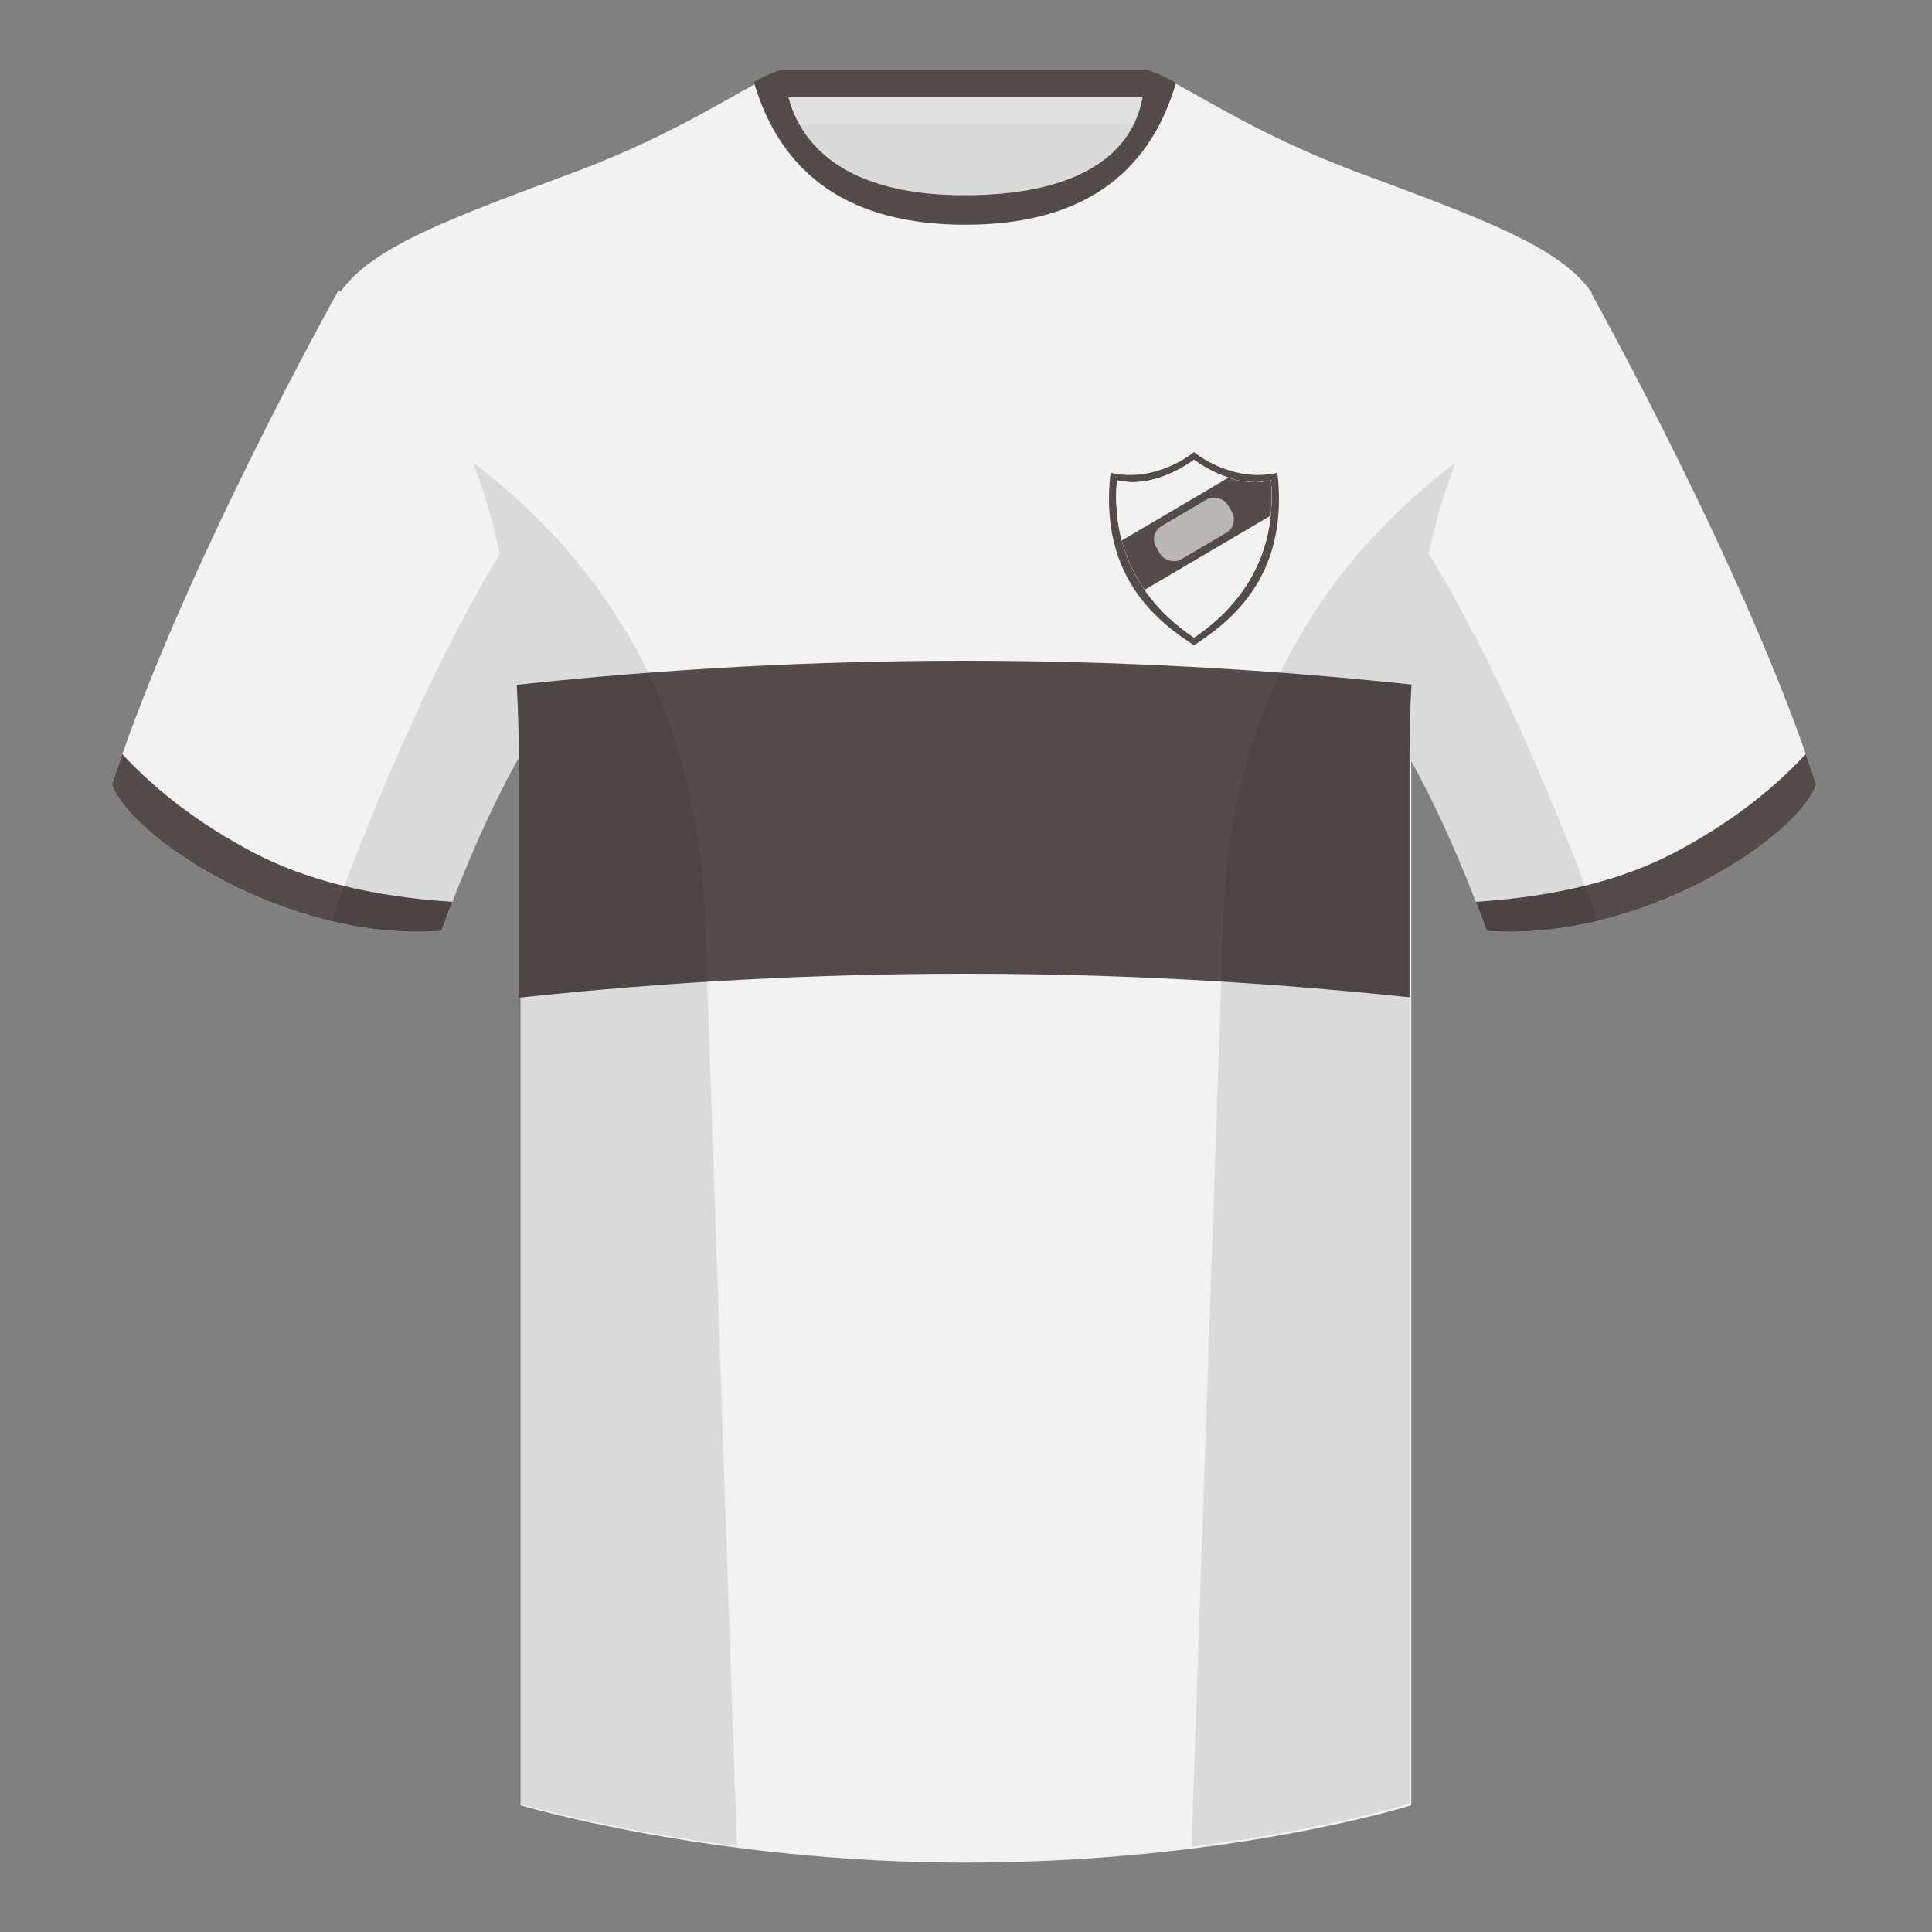 <?xml version="1.0" encoding="UTF-8"?><svg width="500" height="500" viewBox="0 0 500 500" fill="none" xmlns="http://www.w3.org/2000/svg"><rect x="0" y="0" width="500" height="500" fill="#808080" stroke="none"/><path fill-rule="evenodd" clip-rule="evenodd" d="M203.003 109.223h93.644V21.928h-93.644v87.295z" fill="#D9D9D9"/><path fill-rule="evenodd" clip-rule="evenodd" d="M203 30h94v-12h-94v12z" fill="#544B4B"/><path fill-rule="evenodd" clip-rule="evenodd" d="M203 32h94v-7h-94v7z" fill="#E0E0E0"/><path fill-rule="evenodd" clip-rule="evenodd" d="M87.547 75.258S46.785 148.059 29 203.029c4.445 13.375 45.208 40.86 85.232 37.885 13.34-36.4 24.46-52 24.46-52s2.963-95.085-51.145-113.656zm323.925 0s40.763 72.8 58.547 127.77c-4.445 13.375-45.207 40.86-85.232 37.885-13.34-36.4-24.46-52-24.46-52s-2.963-95.085 51.145-113.656z" fill="#F2F2F2"/><path fill-rule="evenodd" clip-rule="evenodd" d="M249.964 58.156c-50.082 0-47.799-39.469-48.743-39.14-7.516 2.619-24.133 14.937-52.439 25.495-31.872 11.885-52.626 19.315-60.782 31.2 11.115 8.915 46.694 28.97 46.694 120.345v271.14s49.658 14.855 114.885 14.855c68.929 0 115.649-14.855 115.649-14.855v-271.14c0-91.375 35.579-111.43 46.699-120.345-8.156-11.885-28.909-19.315-60.782-31.2-28.36-10.577-44.982-22.919-52.478-25.509-.928-.32 4.177 39.154-48.703 39.154z" fill="#F2F2F2"/><path fill-rule="evenodd" clip-rule="evenodd" d="M467.35 195.13c.936 2.666 1.828 5.303 2.668 7.899-4.445 13.375-45.208 40.86-85.232 37.885-.958-2.613-1.904-5.119-2.836-7.519 20.795-1.358 37.993-5.637 51.595-12.837 13.428-7.109 24.696-15.585 33.805-25.428zm-435.695.04c9.103 9.827 20.361 18.291 33.772 25.391 13.611 7.206 30.824 11.486 51.639 12.841-.931 2.399-1.877 4.904-2.834 7.516-40.024 2.975-80.787-24.51-85.232-37.885.836-2.584 1.723-5.209 2.655-7.863z" fill="#544B4B"/><path fill-rule="evenodd" clip-rule="evenodd" d="M249.593 171c38.564 0 77.131 2.054 115.702 6.161-.314 5.354-.491 10.998-.517 16.948l-.003 1.494v62.503c-38.387-4.071-76.703-6.106-114.95-6.106-38.53 0-77.057 2.066-115.584 6.197l.001-62.594c0-6.475-.179-12.591-.515-18.371 38.455-4.154 77.078-6.232 115.866-6.232z" fill="#544C4C"/><path fill-rule="evenodd" clip-rule="evenodd" d="M195.09 21.211c3.689-1.982 6.365-3.181 8.086-3.181 0 0-2.185 32.495 46.335 32.495 52.217 0 46.335-32.495 46.335-32.495 1.785 0 4.598 1.29 8.505 3.405-7.175 24.48-25.349 36.721-54.523 36.721-29.264 0-47.51-12.315-54.738-36.945z" fill="#544B4B"/><path fill-rule="evenodd" clip-rule="evenodd" d="M413.584 238.323c-9.287 2.238-19.064 3.316-28.798 2.592-8.197-22.369-15.557-36.883-20.012-44.748v270.577s-21.102 6.71-55.867 11.111l-.544-.06c1.881-54.795 5.722-166.47 8.277-240.705 2.055-59.755 31.084-95.29 60.099-117.44-2.676 6.781-5.072 14.606-7 23.667 7.354 11.852 24.436 42.069 43.831 94.964.005.014.01.028.014.042zM190.717 477.795c-34.248-4.401-56.477-11.051-56.477-11.051V196.172c-4.456 7.867-11.813 22.379-20.009 44.743-9.633.716-19.309-.332-28.511-2.523.005-.032.012-.065.02-.097 19.377-52.848 36.305-83.066 43.61-94.944-1.929-9.075-4.328-16.912-7.007-23.701 29.015 22.15 58.044 57.685 60.099 117.44 2.555 74.235 6.396 185.91 8.277 240.705h-.002z" fill="#000" fill-opacity=".1"/><path d="M309 167c-8.029-5.357-24.818-16.733-21.594-44.637C299.449 125.101 309 117 309 117s9.551 8.101 21.594 5.363c3.224 27.904-13.565 39.28-21.594 44.637z" fill="#544B4B"/><path d="M309 165c-7.299-4.928-21.861-17.028-19.93-40.7 9.948 2.52 19.93-5.3 19.93-5.3s9.982 7.82 19.93 5.3c1.931 23.672-12.631 35.772-19.93 40.7z" fill="#F2F2F2"/><path d="M309 165c-7.299-4.928-21.861-17.028-19.93-40.7 9.948 2.52 19.93-5.3 19.93-5.3s9.982 7.82 19.93 5.3c1.931 23.672-12.631 35.772-19.93 40.7z" fill="#F2F2F2"/><path d="M309 165c-7.299-4.928-21.861-17.028-19.93-40.7 9.948 2.52 19.93-5.3 19.93-5.3s9.982 7.82 19.93 5.3c1.931 23.672-12.631 35.772-19.93 40.7z" fill="#F2F2F2"/><path d="M328.851 133.435l-32.626 19.21c-2.442-3.519-4.576-7.745-5.903-12.771l27.599-16.25c3.284 1.075 7.149 1.654 11.009.676.266 3.261.219 6.302-.079 9.135z" fill="#544B4B"/><rect x="297.19" y="138.151" width="21.522" height="10" rx="4" transform="rotate(-30.49 297.19 138.151)" fill="#B9B6B6"/></svg>